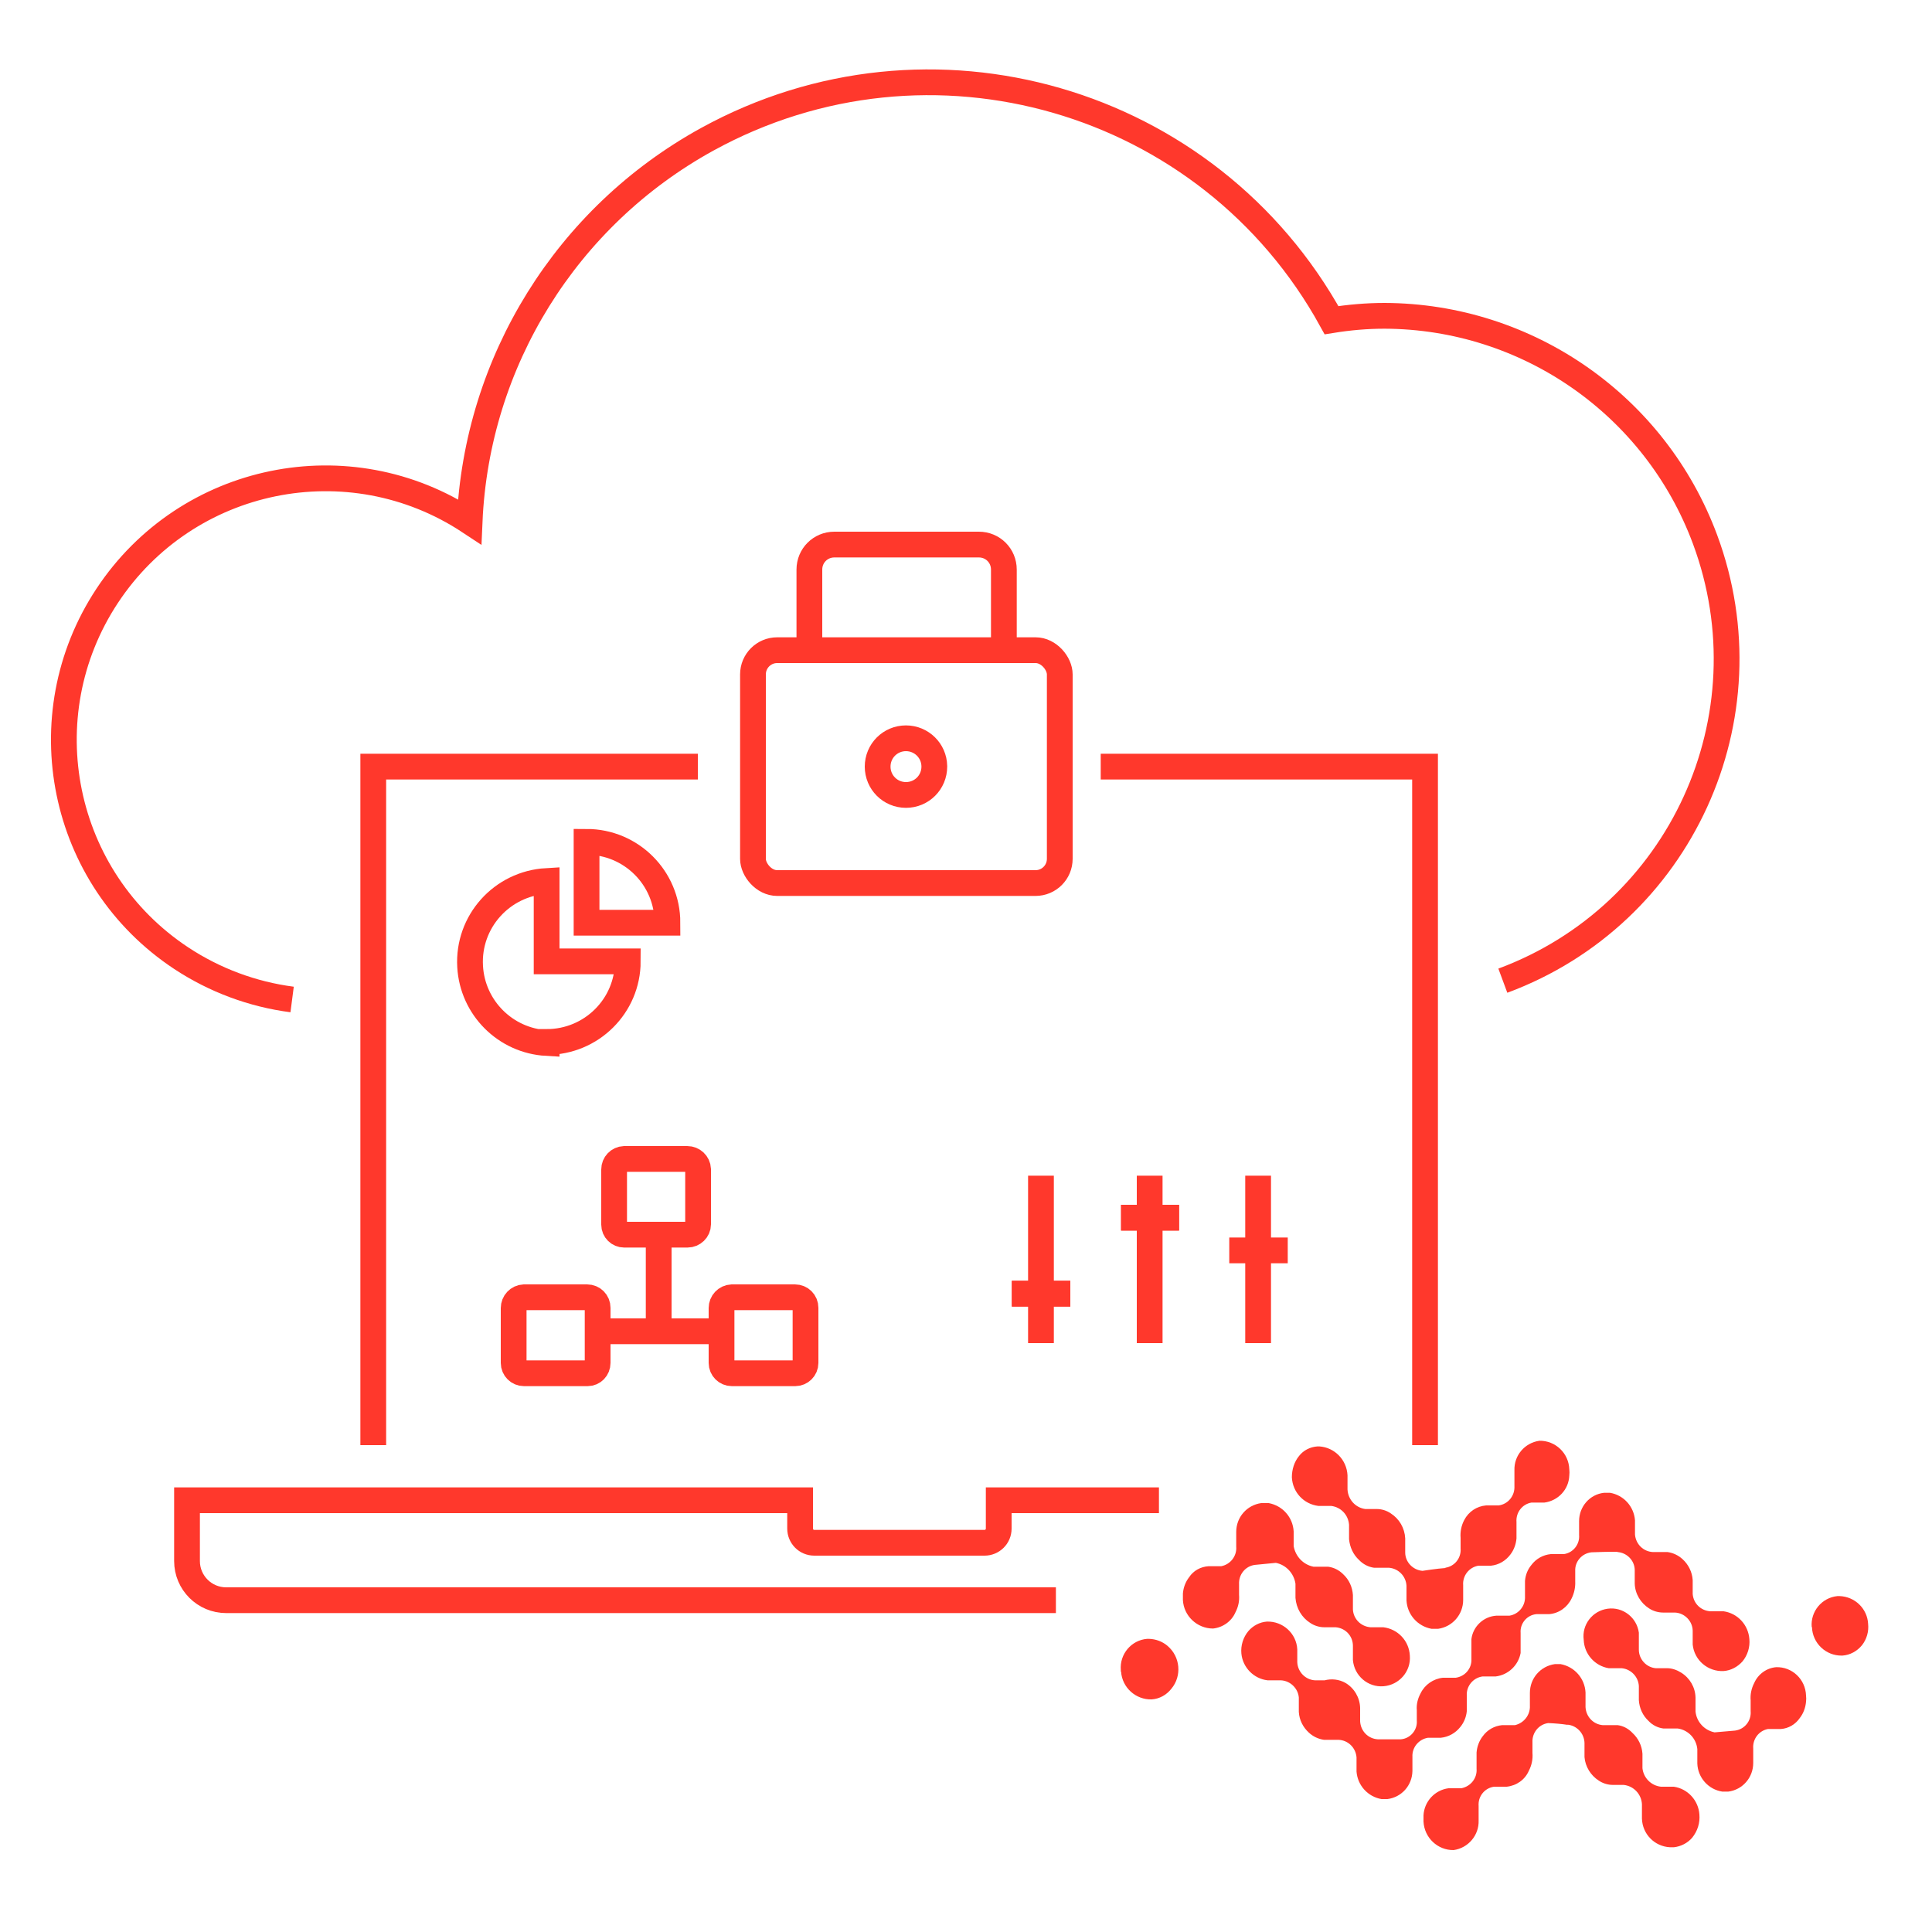 <?xml version="1.0" encoding="UTF-8"?><svg id="a" xmlns="http://www.w3.org/2000/svg" width="75" height="75" viewBox="0 0 75 75"><line x1="39.28" y1="50.22" x2="41.55" y2="50.22" fill="none" stroke="#ff382c" stroke-miterlimit="10"/><line x1="43.52" y1="47.27" x2="45.77" y2="47.27" fill="none" stroke="#ff382c" stroke-miterlimit="10"/><path d="M58.34,38.07c6.9-2.56,10.41-10.23,7.85-17.13-1.93-5.2-6.89-8.66-12.44-8.68-.69,0-1.38,.06-2.06,.17C46.94,3.8,36.09,.66,27.45,5.41c-5.45,3-8.95,8.62-9.22,14.84-4.68-3.09-10.98-1.8-14.07,2.88-3.09,4.68-1.8,10.98,2.88,14.07,1.29,.85,2.76,1.4,4.3,1.6" fill="none" stroke="#ff382c" stroke-miterlimit="10"/><path d="M44.99,58.24h-6.22v1.1c0,.31-.25,.55-.55,.55h-6.61c-.31,0-.55-.25-.55-.55v-1.1H7.26v2.36c0,.84,.68,1.52,1.52,1.52H40.99" fill="none" stroke="#ff382c" stroke-miterlimit="10"/><polyline points="42.73 29.76 55.32 29.76 55.32 56.1" fill="none" stroke="#ff382c" stroke-miterlimit="10"/><polyline points="14.49 56.1 14.49 29.76 27.09 29.76" fill="none" stroke="#ff382c" stroke-miterlimit="10"/><path d="M22.77,32.68v3.14h3.14c0-1.74-1.41-3.14-3.14-3.14h0Z" fill="none" stroke="#ff382c" stroke-miterlimit="10"/><path d="M21.22,40.45c1.74,0,3.15-1.4,3.15-3.13h-3.15v-3.12c-1.74,.1-3.07,1.58-2.97,3.32,.09,1.6,1.37,2.88,2.97,2.97v-.04Z" fill="none" stroke="#ff382c" stroke-miterlimit="10"/><line x1="40.41" y1="45.64" x2="40.41" y2="52.14" fill="none" stroke="#ff382c" stroke-miterlimit="10"/><line x1="44.63" y1="45.64" x2="44.63" y2="52.14" fill="none" stroke="#ff382c" stroke-miterlimit="10"/><line x1="48.84" y1="45.64" x2="48.84" y2="52.14" fill="none" stroke="#ff382c" stroke-miterlimit="10"/><path d="M26.68,47.93h-2.45c-.21,0-.39-.17-.39-.39h0v-2.14c0-.22,.17-.4,.39-.41h2.45c.22,0,.41,.17,.42,.4h0v2.14c0,.22-.19,.4-.41,.4Z" fill="none" stroke="#ff382c" stroke-miterlimit="10"/><path d="M22.74,53.31h-2.4c-.22,0-.4-.18-.4-.4h0v-2.13c0-.22,.17-.41,.4-.42h2.45c.23,0,.41,.18,.41,.41h0v2.14c0,.22-.17,.4-.39,.4-.02,0-.04,0-.06,0Z" fill="none" stroke="#ff382c" stroke-miterlimit="10"/><path d="M30.85,53.31h-2.44c-.22,0-.4-.18-.4-.4h0v-2.13c0-.22,.17-.41,.4-.42h2.45c.23,0,.41,.18,.41,.41h0v2.14c0,.22-.18,.4-.4,.4h0Z" fill="none" stroke="#ff382c" stroke-miterlimit="10"/><line x1="25.57" y1="47.93" x2="25.57" y2="51.6" fill="none" stroke="#ff382c" stroke-miterlimit="10"/><line x1="23.14" y1="51.68" x2="28" y2="51.68" fill="none" stroke="#ff382c" stroke-miterlimit="10"/><rect x="29.23" y="25.24" width="11.91" height="9.04" rx=".94" ry=".94" fill="none" stroke="#ff382c" stroke-miterlimit="10"/><path d="M31.42,25.24v-3.13c0-.54,.43-.97,.97-.97h5.61c.54,0,.97,.43,.97,.97v3.13" fill="none" stroke="#ff382c" stroke-miterlimit="10"/><path d="M36.27,29.76c0,.61-.49,1.1-1.1,1.1-.61,0-1.1-.49-1.1-1.1,0-.61,.49-1.1,1.1-1.1,.6,0,1.09,.48,1.1,1.08,0,0,0,.01,0,.02Z" fill="none" stroke="#ff382c" stroke-miterlimit="10"/><line x1="39.28" y1="50.22" x2="41.55" y2="50.22" fill="none" stroke="#ff382c" stroke-miterlimit="10"/><line x1="43.52" y1="47.27" x2="45.77" y2="47.27" fill="none" stroke="#ff382c" stroke-miterlimit="10"/><line x1="47.72" y1="48.54" x2="49.99" y2="48.54" fill="none" stroke="#ff382c" stroke-miterlimit="10"/><path d="M62.78,60.25c.37,.02,.67,.32,.68,.69v.53c.01,.4,.23,.76,.56,.97,.17,.11,.36,.16,.56,.16h.45c.37,.02,.67,.33,.68,.7v.54c.06,.61,.59,1.06,1.2,1.03,.28-.02,.54-.16,.73-.37,.2-.24,.3-.56,.27-.87-.04-.55-.45-1-1-1.08h-.51c-.37-.02-.66-.3-.69-.67v-.54c-.02-.31-.16-.6-.39-.81-.16-.15-.37-.25-.59-.28-.08,0-.16,0-.23,0h-.34c-.37-.02-.66-.31-.69-.68v-.55c-.04-.54-.44-.98-.97-1.07h-.23c-.56,.06-.97,.54-.97,1.1v.54c.03,.36-.23,.69-.59,.74h-.51c-.3,.03-.57,.18-.75,.42-.15,.18-.23,.39-.25,.62,0,.08,0,.16,0,.23v.37c.02,.37-.24,.69-.6,.75h-.51c-.5,.03-.91,.42-.97,.91,0,.09,0,.19,0,.28v.49c.02,.37-.25,.68-.61,.73h-.5c-.37,.04-.7,.27-.86,.6-.11,.2-.17,.43-.15,.66v.4c.03,.37-.25,.7-.62,.73h-.89c-.38-.02-.67-.32-.69-.7v-.33c0-.06,0-.13,0-.19-.01-.4-.23-.77-.57-.97-.25-.14-.54-.17-.81-.1h-.37c-.37-.02-.67-.32-.69-.7v-.5h0c-.03-.62-.56-1.1-1.18-1.08-.28,.02-.54,.16-.72,.37-.2,.24-.3,.56-.27,.87,.05,.54,.48,.98,1.02,1.04h.52c.36,.02,.66,.31,.69,.67v.42s0,.09,0,.14c.02,.31,.16,.59,.39,.8,.16,.15,.37,.25,.59,.28,.08,0,.16,0,.23,0h.34c.37,.02,.66,.31,.69,.68v.55c.04,.54,.44,.98,.97,1.07h.23c.55-.07,.96-.53,.97-1.09v-.55c-.02-.36,.24-.68,.6-.74h.5c.3-.03,.57-.18,.76-.42,.14-.17,.23-.39,.25-.61,0-.08,0-.16,0-.24v-.37c-.02-.37,.25-.69,.61-.74h.51c.49-.06,.88-.43,.97-.91v-.78c-.03-.37,.25-.7,.62-.73h.49c.38-.03,.71-.27,.87-.61,.1-.2,.15-.43,.14-.66v-.4c-.02-.37,.26-.69,.63-.73,0,0,.82-.03,1.02-.02Z" fill="#ff382c"/><path d="M56.1,60.86c.37-.05,.63-.38,.6-.75v-.41c-.02-.24,.03-.48,.14-.69,.17-.33,.49-.54,.85-.57h.49c.37-.05,.63-.38,.61-.75v-.61c-.02-.58,.4-1.07,.97-1.15,.62-.01,1.14,.48,1.16,1.11,.01,.08,.01,.16,0,.24-.02,.54-.43,.98-.97,1.05h-.5c-.36,.06-.61,.39-.58,.76v.39c0,.08,0,.16,0,.24-.02,.23-.1,.45-.24,.63-.18,.24-.45,.4-.75,.43h-.49c-.36,.06-.62,.39-.59,.76v.57c0,.56-.41,1.04-.97,1.12h-.26c-.54-.1-.94-.55-.97-1.1v-.57c-.02-.37-.31-.67-.68-.7h-.58c-.22-.03-.43-.14-.58-.3-.23-.21-.36-.5-.39-.81v-.56c-.03-.38-.31-.68-.69-.73h-.5c-.57-.07-1-.53-1.03-1.11,0-.3,.09-.6,.28-.83,.17-.22,.43-.35,.71-.37h.08c.59,.04,1.06,.52,1.09,1.12v.55c.02,.39,.31,.71,.69,.76h.44c.2,0,.39,.06,.55,.17,.33,.21,.54,.57,.56,.97v.55c0,.37,.3,.68,.67,.71,0,0,.58-.09,.9-.11Z" fill="#ff382c"/><path d="M49.53,60.67c.4,.08,.7,.41,.76,.81v.55c.03,.4,.24,.76,.57,.97,.16,.11,.36,.17,.55,.17h.44c.38,.03,.67,.34,.67,.72v.55c.05,.61,.58,1.07,1.19,1.02,.61-.05,1.07-.58,1.02-1.19-.03-.57-.46-1.03-1.03-1.1h-.5c-.37-.03-.66-.32-.68-.69v-.56c-.02-.31-.15-.6-.38-.81-.16-.16-.36-.26-.58-.29-.08,0-.16,0-.23,0h-.34c-.4-.08-.7-.4-.77-.8v-.57c-.03-.55-.43-1-.97-1.1h-.29c-.56,.08-.97,.55-.97,1.12v.57c.03,.36-.22,.69-.58,.76h-.49c-.31,.02-.59,.17-.76,.43-.14,.18-.22,.4-.24,.63,0,.08,0,.17,0,.25,.03,.62,.55,1.11,1.17,1.11,.38-.04,.72-.28,.87-.63,.11-.21,.16-.44,.14-.68v-.41c-.02-.37,.24-.7,.61-.75l.82-.08Z" fill="#ff382c"/><path d="M60.84,66.95c.37,.03,.66,.34,.67,.71v.55c.03,.37,.24,.71,.55,.91,.16,.11,.36,.17,.55,.17h.42c.39,.04,.69,.36,.71,.75v.56c.02,.6,.49,1.08,1.09,1.11h.15c.27-.03,.53-.16,.71-.37,.21-.26,.31-.58,.28-.91-.04-.54-.45-.99-.99-1.07h-.5c-.38-.04-.68-.34-.72-.72v-.56c-.02-.31-.16-.6-.39-.81-.15-.16-.35-.27-.57-.3h-.13s-.1,0-.15,0h-.3c-.37-.03-.65-.33-.67-.7v-.57c-.03-.55-.43-1-.97-1.1h-.22c-.56,.08-.97,.55-.97,1.12v.49c.02,.36-.23,.68-.58,.76h-.5c-.3,.03-.57,.18-.75,.43-.14,.18-.22,.4-.24,.63,0,.08,0,.16,0,.24v.39c.03,.37-.23,.69-.59,.76h-.5c-.53,.07-.94,.51-.97,1.05,0,.08,0,.16,0,.24,.03,.63,.55,1.12,1.17,1.11,.57-.08,.99-.58,.97-1.15v-.56c-.03-.37,.23-.7,.6-.75h.49c.38-.04,.71-.27,.86-.62,.11-.21,.16-.45,.14-.69v-.41c-.02-.37,.24-.7,.61-.75,.25,.01,.51,.03,.76,.07Z" fill="#ff382c"/><path d="M67.36,67.18c.37-.05,.63-.38,.6-.75v-.42c-.02-.23,.03-.47,.14-.68,.15-.34,.48-.58,.85-.61,.62-.02,1.14,.47,1.16,1.1,.01,.08,.01,.16,0,.24-.02,.23-.1,.45-.24,.63-.17,.25-.44,.41-.74,.43h-.5c-.36,.07-.6,.4-.57,.76v.56c0,.56-.41,1.04-.97,1.11h-.23c-.54-.08-.95-.54-.97-1.09v-.56c-.04-.41-.35-.74-.76-.8h-.33c-.08,0-.16,0-.23,0-.22-.03-.42-.13-.57-.29-.23-.21-.36-.5-.38-.81v-.55c-.02-.36-.31-.66-.67-.69h-.5c-.54-.09-.95-.55-.97-1.1-.08-.59,.34-1.13,.93-1.21s1.13,.34,1.21,.93c0,.04,0,.07,0,.11v.55c0,.37,.29,.69,.66,.72h.44c.19,0,.38,.07,.54,.17,.34,.21,.55,.57,.56,.97v.54c.04,.4,.34,.73,.74,.81l.81-.07Z" fill="#ff382c"/><path d="M43.52,64.89c.04,.62,.57,1.1,1.19,1.08,.3-.02,.57-.17,.76-.41,.42-.5,.35-1.25-.15-1.67-.2-.17-.45-.26-.71-.27h-.08c-.61,.05-1.07,.59-1.02,1.21,0,.02,0,.04,0,.06Z" fill="#ff382c"/><path d="M70.34,63.16c.02,.63,.54,1.12,1.16,1.11h.02c.3-.02,.57-.17,.76-.4,.19-.24,.27-.54,.24-.83-.03-.59-.51-1.06-1.11-1.08h-.08c-.61,.06-1.05,.6-1,1.2Z" fill="#ff382c"/></svg>